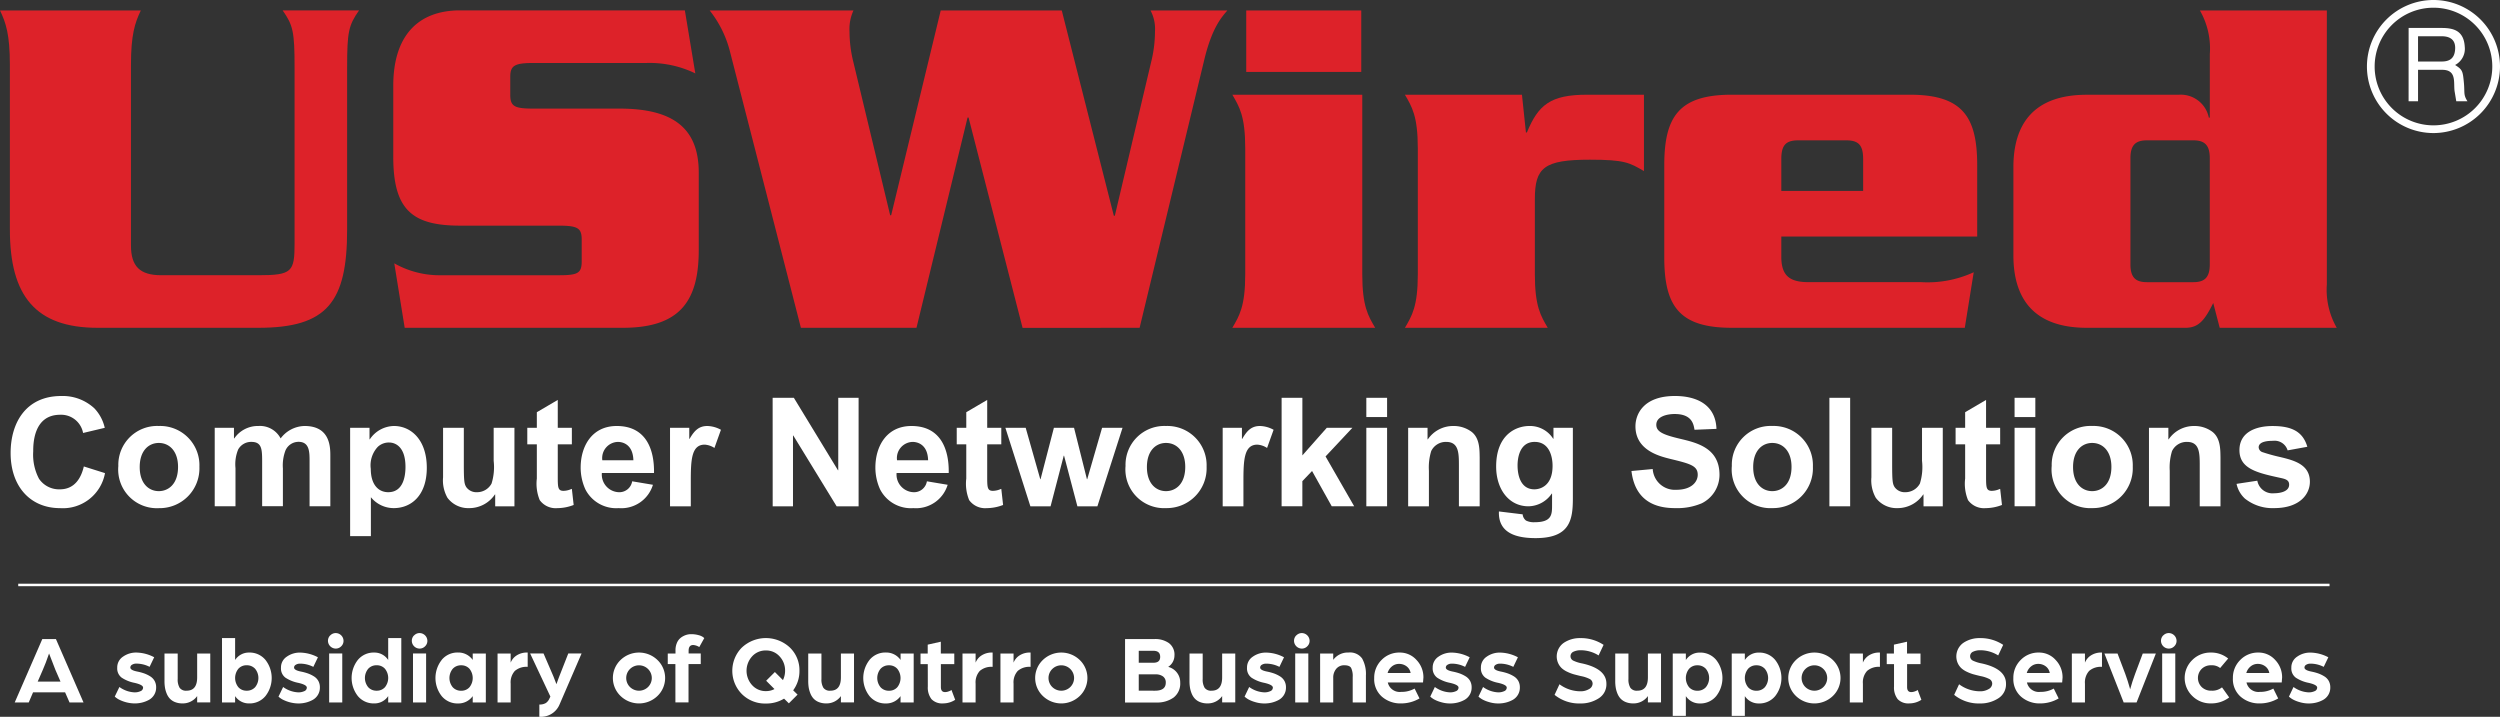 <?xml version="1.0" encoding="utf-8"?>
<svg xmlns="http://www.w3.org/2000/svg" width="278.441" height="79.838" viewBox="0 0 278.441 79.838">
  <rect x="0" y="0" width="278.441" height="79.838" fill="#333333" stroke="none"/>
  <g id=":_logo-uswired-footer" data-name=": logo-uswired-footer" transform="translate(0 -0.001)">
    <path id="Path_1" data-name="Path 1" d="M28.776,31.59c3.756,0,4.032-.386,4.032-3.535V8.448c0-3.977-.166-4.695-1.326-6.352h8.506c-1.16,1.657-1.326,2.375-1.326,6.352V26.509c0,8.064-2.209,10.936-9.886,10.936h-17.9c-6.9,0-9.776-3.535-9.776-10.936V8.172C1.1,4.8.663,3.477,0,2.1H15.686c-.663,1.381-1.1,2.706-1.1,6.076v20.1c0,2.32.994,3.314,3.369,3.314Z" transform="translate(0 -0.935)" fill="#dd2229"/>
    <path id="Path_2" data-name="Path 2" d="M112.7,9.11a11.656,11.656,0,0,0-5.468-1.16H94.69c-2.1,0-2.6.276-2.6,1.547v1.988c0,1.326.5,1.546,2.6,1.546h9.556c5.744,0,8.837,1.988,8.837,7.125v8.617c0,5.578-1.988,8.671-8.451,8.671h-24.3l-1.16-7.18a10.267,10.267,0,0,0,5.3,1.326H97.507c2.1,0,2.54-.221,2.54-1.546v-2.43c0-1.27-.442-1.547-2.54-1.547H86.515c-5.357,0-7.456-1.767-7.456-7.677v-7.9c0-5.523,2.706-8.4,7.456-8.4h25.021Z" transform="translate(-35.259 -0.934)" fill="#dd2229"/>
    <path id="Path_3" data-name="Path 3" d="M171.5,14.026h-.111L165.7,37.445H152.827l-7.9-30.765A12.138,12.138,0,0,0,142.664,2.1h16.018a4.912,4.912,0,0,0-.442,2.32,14.261,14.261,0,0,0,.442,3.48l4.087,17.012h.11L168.4,2.1H181.88l5.8,22.867h.11L191.822,7.9a14.257,14.257,0,0,0,.442-3.48,4.37,4.37,0,0,0-.5-2.32h8.561c-.552.663-1.657,1.767-2.54,5.358l-7.235,29.991H177.516Z" transform="translate(-63.625 -0.935)" fill="#dd2229"/>
    <path id="Path_4" data-name="Path 4" d="M249.178,17.451c0-3.59-.663-4.639-1.436-5.965h14.471V31.48c0,3.591.663,4.639,1.436,5.965H247.742c.773-1.326,1.436-2.375,1.436-5.965ZM262.1,8.945H249.289V2.1H262.1Z" transform="translate(-110.488 -0.935)" fill="#dd2229"/>
    <path id="Path_5" data-name="Path 5" d="M295.471,19.044l.442,4.2h.11c1.27-3.093,2.652-4.2,6.684-4.2h6.351V27.55c-1.6-.939-2.153-1.27-6.02-1.27-5.137,0-6.131.884-6.131,4.419v8.34c0,3.59.663,4.639,1.436,5.965H282.436c.773-1.326,1.436-2.375,1.436-5.965V25.009c0-3.59-.663-4.639-1.436-5.965Z" transform="translate(-125.961 -8.493)" fill="#dd2229"/>
    <path id="Path_6" data-name="Path 6" d="M347.61,29.758V26.224c0-1.491.442-2.1,1.878-2.1h5.358c1.435,0,1.878.608,1.878,2.1v3.535Zm21.817,5.081V26.886c0-5.413-1.657-7.843-7.512-7.843H342.086c-5.854,0-7.511,2.43-7.511,7.843V37.159c0,5.413,1.657,7.843,7.511,7.843h25.96l.994-6.186a12.3,12.3,0,0,1-5.91,1.1H350.593c-2.1,0-2.927-.773-2.983-2.651V34.84Z" transform="translate(-149.214 -8.493)" fill="#dd2229"/>
    <path id="Path_7" data-name="Path 7" d="M426.634,30.374c0,1.437-.552,1.988-1.823,1.988h-5.192c-1.27,0-1.823-.552-1.823-1.988V18.555c0-1.437.553-1.989,1.823-1.989h5.192c1.27,0,1.823.552,1.823,1.989Zm14.139,7.07a8.529,8.529,0,0,1-1.1-4.86V2.1h-14.14a8.533,8.533,0,0,1,1.105,4.861v7.069h-.111a3.188,3.188,0,0,0-3.369-2.541H412.936c-5.966,0-8.175,3.314-8.175,8.064V29.38c0,4.75,2.209,8.064,8.175,8.064h10.991c1.491,0,2.155-.884,3.093-2.761l.718,2.761Z" transform="translate(-180.516 -0.934)" fill="#dd2229"/>
    <path id="Path_8" data-name="Path 8" d="M12.646,88.2a4.765,4.765,0,0,1-5.012,3.9c-3.274,0-5.5-2.38-5.5-6.144,0-3.358,1.7-6.345,5.637-6.345a5.168,5.168,0,0,1,3.7,1.383,4.628,4.628,0,0,1,1.147,2.161l-2.413.574A2.486,2.486,0,0,0,7.651,81.7c-3,0-3,3.308-3,4.085a5.743,5.743,0,0,0,.641,3.038,2.7,2.7,0,0,0,2.329,1.182c1.621,0,2.363-1.233,2.666-2.549Z" transform="translate(-0.951 -35.504)" fill="#fff"/>
    <path id="Path_9" data-name="Path 9" d="M26.17,90.213c0-1.839,1.013-2.684,2.127-2.684,1.181,0,2.143.912,2.143,2.667,0,1.941-1.1,2.7-2.143,2.7-1.1,0-2.127-.828-2.127-2.684M23.79,90.1a4.307,4.307,0,0,0,4.523,4.692,4.432,4.432,0,0,0,4.506-4.608A4.371,4.371,0,0,0,28.3,85.64,4.324,4.324,0,0,0,23.79,90.1" transform="translate(-10.61 -38.194)" fill="#fff"/>
    <path id="Path_10" data-name="Path 10" d="M45.308,85.842v1.182h.034a3.187,3.187,0,0,1,2.684-1.384,2.6,2.6,0,0,1,2.48,1.384,3.412,3.412,0,0,1,2.667-1.384c2.869,0,2.869,2.38,2.869,3.341v5.6H53.729v-5c0-1.03,0-2.177-1.232-2.177a1.59,1.59,0,0,0-1.452.962,4.69,4.69,0,0,0-.287,2.008v4.2H48.447V89.791c0-1.485.017-2.38-1.2-2.38a1.648,1.648,0,0,0-1.469.844,4.318,4.318,0,0,0-.3,2.076v4.252H43.164V85.842Z" transform="translate(-19.25 -38.194)" fill="#fff"/>
    <path id="Path_11" data-name="Path 11" d="M72.692,90.416a3.008,3.008,0,0,1,.776-2.448,1.8,1.8,0,0,1,1.249-.489c.793,0,1.84.557,1.84,2.717,0,.979-.219,2.818-1.924,2.818-1.08,0-1.941-.827-1.941-2.6m-2.3-4.574V97.909h2.312V93.572a3.278,3.278,0,0,0,2.548,1.215c1.941,0,3.679-1.4,3.679-4.489,0-3.139-1.772-4.658-3.662-4.658a3.3,3.3,0,0,0-2.684,1.485h-.034V85.842Z" transform="translate(-31.396 -38.194)" fill="#fff"/>
    <path id="Path_12" data-name="Path 12" d="M94.877,93.432h-.034a3.435,3.435,0,0,1-2.869,1.519A2.887,2.887,0,0,1,89.56,93.8a3.941,3.941,0,0,1-.489-2.278V86.006h2.312v4.017c0,1.924.051,2.228.27,2.582a1.371,1.371,0,0,0,1.181.573,1.831,1.831,0,0,0,1.637-.962,6.166,6.166,0,0,0,.236-2.532V86.006H97.02v8.742H94.877Z" transform="translate(-39.724 -38.357)" fill="#fff"/>
    <path id="Path_13" data-name="Path 13" d="M110.97,85.346H109.4v3.527c0,1.249,0,1.654.641,1.654a2.21,2.21,0,0,0,.861-.2l.068-.017.2,1.789a5.109,5.109,0,0,1-1.822.354,2.191,2.191,0,0,1-1.958-.895,4.812,4.812,0,0,1-.321-2.4V85.346h-1.063V83.506h1.063V81.768L109.4,80.4v3.105h1.57Z" transform="translate(-47.278 -35.857)" fill="#fff"/>
    <path id="Path_14" data-name="Path 14" d="M119.143,89.455a1.8,1.8,0,0,1,1.739-2.042c.354,0,1.67.135,1.721,2.042Zm3.325,2.346A1.446,1.446,0,0,1,121,93.016a1.968,1.968,0,0,1-1.907-2.143H124.9c.05-2.582-.861-5.232-4.152-5.232-2.768,0-4.017,2.262-4.017,4.624a5.861,5.861,0,0,0,.523,2.43,3.856,3.856,0,0,0,3.713,2.093,3.678,3.678,0,0,0,3.814-2.6Z" transform="translate(-52.059 -38.194)" fill="#fff"/>
    <path id="Path_15" data-name="Path 15" d="M134.7,94.585V85.843h2.143v1.232h.034c.49-.843.979-1.434,1.975-1.434a3.3,3.3,0,0,1,1.519.422l-.725,2.025a2.236,2.236,0,0,0-1.08-.371c-1.5,0-1.553,1.737-1.553,4.168v2.7Z" transform="translate(-60.075 -38.194)" fill="#fff"/>
    <path id="Path_16" data-name="Path 16" d="M155.326,79.974h2.363l4.911,8.067h.034V79.974H164.9V92.058h-2.447l-4.827-7.881h-.034v7.881h-2.261Z" transform="translate(-69.272 -35.667)" fill="#fff"/>
    <path id="Path_17" data-name="Path 17" d="M178.393,89.455a1.8,1.8,0,0,1,1.738-2.042c.355,0,1.671.135,1.722,2.042Zm3.325,2.346a1.446,1.446,0,0,1-1.468,1.215,1.969,1.969,0,0,1-1.907-2.143h5.806c.051-2.582-.86-5.232-4.151-5.232-2.768,0-4.017,2.262-4.017,4.624a5.852,5.852,0,0,0,.523,2.43,3.855,3.855,0,0,0,3.713,2.093,3.678,3.678,0,0,0,3.814-2.6Z" transform="translate(-78.484 -38.194)" fill="#fff"/>
    <path id="Path_18" data-name="Path 18" d="M197.3,85.346h-1.57v3.527c0,1.249,0,1.654.641,1.654a2.21,2.21,0,0,0,.861-.2l.068-.017.2,1.789a5.109,5.109,0,0,1-1.822.354,2.191,2.191,0,0,1-1.958-.895,4.812,4.812,0,0,1-.321-2.4V85.346h-1.063V83.506H193.4V81.768L195.73,80.4v3.105h1.57Z" transform="translate(-85.779 -35.857)" fill="#fff"/>
    <path id="Path_19" data-name="Path 19" d="M202.116,86.005h2.262L206,91.727h.034l1.485-5.721h2.244l1.435,5.721h.034l1.654-5.721h2.278l-2.8,8.742h-2.228l-1.485-5.637h-.034l-1.468,5.637H204.9Z" transform="translate(-90.14 -38.357)" fill="#fff"/>
    <path id="Path_20" data-name="Path 20" d="M228.652,90.213c0-1.839,1.013-2.684,2.126-2.684,1.182,0,2.143.912,2.143,2.667,0,1.941-1.1,2.7-2.143,2.7-1.1,0-2.126-.828-2.126-2.684m-2.38-.118a4.307,4.307,0,0,0,4.522,4.692A4.432,4.432,0,0,0,235.3,90.18a4.372,4.372,0,0,0-4.523-4.54,4.324,4.324,0,0,0-4.506,4.455" transform="translate(-100.913 -38.194)" fill="#fff"/>
    <path id="Path_21" data-name="Path 21" d="M245.8,94.585V85.843h2.143v1.232h.034c.489-.843.978-1.434,1.974-1.434a3.3,3.3,0,0,1,1.519.422l-.726,2.025a2.234,2.234,0,0,0-1.08-.371c-1.5,0-1.553,1.737-1.553,4.168v2.7Z" transform="translate(-109.622 -38.194)" fill="#fff"/>
    <path id="Path_22" data-name="Path 22" d="M257.649,79.974h2.312v6.413l2.717-3.071h2.852l-2.987,3.19,3.19,5.552h-2.5l-2.194-3.932-1.08,1.131v2.8h-2.312Z" transform="translate(-114.907 -35.667)" fill="#fff"/>
    <path id="Path_23" data-name="Path 23" d="M274.678,83.315h2.312v8.742h-2.312Zm0-3.341h2.312v2.143h-2.312Z" transform="translate(-122.501 -35.667)" fill="#fff"/>
    <path id="Path_24" data-name="Path 24" d="M288.739,90.113c0-1.434,0-2.7-1.418-2.7a1.8,1.8,0,0,0-1.67,1.029,6.227,6.227,0,0,0-.253,2.177v3.966h-2.312V85.843h2.16v1.283h.034a3.4,3.4,0,0,1,2.852-1.485,3.323,3.323,0,0,1,2.008.641c.929.709.895,2.008.912,2.869v5.434h-2.312Z" transform="translate(-126.251 -38.194)" fill="#fff"/>
    <path id="Path_25" data-name="Path 25" d="M303.164,90.028c0-.658.152-2.616,1.907-2.616,1.587,0,1.992,1.552,1.992,2.666,0,2.278-1.418,2.616-2.025,2.616-1.485,0-1.874-1.469-1.874-2.667m-2.076,5.131c-.1,2.481,2.059,2.97,4.084,2.97,3.814,0,4.152-2.008,4.152-4.438V85.843h-2.16v1.215h-.034a3.061,3.061,0,0,0-2.65-1.418c-1.434,0-3.7.911-3.7,4.523,0,2.481,1.384,4.422,3.612,4.422a3.2,3.2,0,0,0,2.582-1.418h.033V94.45c0,1.012,0,1.907-1.924,1.907a1.952,1.952,0,0,1-.979-.186.974.974,0,0,1-.371-.691Z" transform="translate(-134.144 -38.194)" fill="#fff"/>
    <path id="Path_26" data-name="Path 26" d="M330.35,87.744a2.473,2.473,0,0,0,2.633,2.312c1.7,0,2.38-.894,2.38-1.671,0-1.013-.844-1.232-3.071-1.772-1.2-.3-3.865-.962-3.865-3.629,0-1.316.861-3.375,4.4-3.375,2.362,0,4.523.928,4.624,3.662l-2.447.1c-.1-.625-.286-1.755-2.211-1.755-.726,0-2.043.219-2.043,1.2,0,.776.76,1.114,2.7,1.57,1.84.439,4.338,1.029,4.338,4a3.546,3.546,0,0,1-1.975,3.173,6.922,6.922,0,0,1-2.852.54c-1.3,0-4.506-.118-4.979-4.135Z" transform="translate(-146.276 -35.504)" fill="#fff"/>
    <path id="Path_27" data-name="Path 27" d="M350.533,90.213c0-1.839,1.013-2.684,2.126-2.684,1.182,0,2.143.912,2.143,2.667,0,1.941-1.1,2.7-2.143,2.7-1.1,0-2.126-.828-2.126-2.684m-2.379-.118a4.307,4.307,0,0,0,4.523,4.692,4.432,4.432,0,0,0,4.506-4.608,4.372,4.372,0,0,0-4.523-4.54,4.324,4.324,0,0,0-4.506,4.455" transform="translate(-155.269 -38.194)" fill="#fff"/>
    <rect id="Rectangle_1" data-name="Rectangle 1" width="2.312" height="12.084" transform="translate(203.752 44.307)" fill="#fff"/>
    <path id="Path_28" data-name="Path 28" d="M382.014,93.432h-.034a3.435,3.435,0,0,1-2.869,1.519A2.886,2.886,0,0,1,376.7,93.8a3.941,3.941,0,0,1-.49-2.278V86.006h2.312v4.017c0,1.924.051,2.228.271,2.582a1.37,1.37,0,0,0,1.181.573,1.832,1.832,0,0,0,1.638-.962,6.178,6.178,0,0,0,.236-2.532V86.006h2.312v8.742h-2.143Z" transform="translate(-167.781 -38.357)" fill="#fff"/>
    <path id="Path_29" data-name="Path 29" d="M398.108,85.346h-1.57v3.527c0,1.249,0,1.654.642,1.654a2.208,2.208,0,0,0,.86-.2l.068-.017.2,1.789a5.113,5.113,0,0,1-1.823.354,2.192,2.192,0,0,1-1.958-.895,4.814,4.814,0,0,1-.32-2.4V85.346h-1.064V83.506h1.064V81.768l2.329-1.367v3.105h1.57Z" transform="translate(-175.336 -35.857)" fill="#fff"/>
    <path id="Path_30" data-name="Path 30" d="M404.995,83.315h2.313v8.742h-2.312Zm0-3.341h2.313v2.143h-2.312Z" transform="translate(-180.62 -35.667)" fill="#fff"/>
    <path id="Path_31" data-name="Path 31" d="M414.839,90.213c0-1.839,1.013-2.684,2.127-2.684,1.181,0,2.143.912,2.143,2.667,0,1.941-1.1,2.7-2.143,2.7-1.1,0-2.127-.828-2.127-2.684m-2.38-.118a4.307,4.307,0,0,0,4.523,4.692,4.432,4.432,0,0,0,4.506-4.608,4.372,4.372,0,0,0-4.522-4.54,4.324,4.324,0,0,0-4.506,4.455" transform="translate(-183.949 -38.194)" fill="#fff"/>
    <path id="Path_32" data-name="Path 32" d="M437.67,90.113c0-1.434,0-2.7-1.418-2.7a1.8,1.8,0,0,0-1.671,1.029,6.241,6.241,0,0,0-.253,2.177v3.966h-2.312V85.843h2.16v1.283h.034a3.4,3.4,0,0,1,2.852-1.485,3.323,3.323,0,0,1,2.008.641c.929.709.895,2.008.911,2.869v5.434H437.67Z" transform="translate(-192.671 -38.194)" fill="#fff"/>
    <path id="Path_33" data-name="Path 33" d="M451.935,91.733a1.717,1.717,0,0,0,1.874,1.4c.2,0,1.67-.017,1.67-.962,0-.506-.4-.625-.945-.743-2.649-.573-4.59-1.029-4.59-3.1,0-2.008,1.84-2.684,3.679-2.684,2.075,0,3.375.573,3.881,2.312l-2.194.4a1.51,1.51,0,0,0-1.637-1.063c-.388,0-1.587.017-1.587.726a.605.605,0,0,0,.439.54,19.883,19.883,0,0,0,1.958.54c1.552.372,3.307.827,3.307,2.751,0,1.367-1.1,2.937-3.982,2.937a4.919,4.919,0,0,1-3.258-1.064,3.1,3.1,0,0,1-.928-1.637Z" transform="translate(-200.523 -38.194)" fill="#fff"/>
    <path id="Path_34" data-name="Path 34" d="M489.794,7.411A6.551,6.551,0,1,1,483.222.86a6.55,6.55,0,0,1,6.572,6.551m.859,0a7.41,7.41,0,1,0-7.411,7.41,7.425,7.425,0,0,0,7.411-7.41m-10.181,3.866h1.053v-3.5h2.685c1.7,0,1.224,1.5,1.4,2.47l.172,1.03h1.245c-.45-.709-.3-.88-.386-1.954-.129-1.418-.15-1.547-.988-2.084a2.042,2.042,0,0,0,1.074-2.04c-.107-1.848-1.332-2.084-2.6-2.084h-3.652Zm3.673-7.238c.644,0,1.654.172,1.5,1.568-.107,1.053-.8,1.246-1.5,1.246h-2.621V4.039Z" transform="translate(-212.212 0)" fill="#fff"/>
    <path id="Path_35" data-name="Path 35" d="M6.033,128.471H7.548l3.073,7.061H9.063l-.491-1.122H5l-.479,1.122H2.96Zm2.027,4.74-.567-1.3-.708-1.831q-.371,1.09-.7,1.831l-.567,1.3Z" transform="translate(-1.32 -57.296)" fill="#fff"/>
    <path id="Path_36" data-name="Path 36" d="M23.59,135.022a3.09,3.09,0,0,0,1.71.6,1.544,1.544,0,0,0,.633-.131.427.427,0,0,0,.294-.4q0-.317-.971-.534a3.947,3.947,0,0,1-1.416-.577,1.276,1.276,0,0,1-.491-1.1A1.43,1.43,0,0,1,24,131.639a2.5,2.5,0,0,1,1.465-.452,4.384,4.384,0,0,1,2,.523l-.512,1.068a3.253,3.253,0,0,0-1.493-.36.871.871,0,0,0-.452.12.359.359,0,0,0-.2.316q0,.294.763.447a5.648,5.648,0,0,1,.773.207,3.5,3.5,0,0,1,.664.321,1.413,1.413,0,0,1,.5.512,1.453,1.453,0,0,1,.175.725,1.556,1.556,0,0,1-.829,1.406,3.206,3.206,0,0,1-.762.289,3.436,3.436,0,0,1-.8.093,3.971,3.971,0,0,1-1.819-.469,2.469,2.469,0,0,1-.4-.294Z" transform="translate(-10.292 -58.507)" fill="#fff"/>
    <path id="Path_37" data-name="Path 37" d="M33.068,131.382h1.471v2.833a1.78,1.78,0,0,0,.218.986.866.866,0,0,0,.773.321q1.177,0,1.177-1.482v-2.659h1.46v5.448h-1.46v-.708a1.954,1.954,0,0,1-1.634.817,2.175,2.175,0,0,1-.828-.147,1.606,1.606,0,0,1-.577-.382,1.846,1.846,0,0,1-.355-.566,3.1,3.1,0,0,1-.191-.665,4.445,4.445,0,0,1-.054-.714Z" transform="translate(-14.748 -58.594)" fill="#fff"/>
    <path id="Path_38" data-name="Path 38" d="M44.63,128.275h1.46v2.441a1.825,1.825,0,0,1,1.558-.828,2.276,2.276,0,0,1,1.819.817,3.262,3.262,0,0,1,0,4.032,2.278,2.278,0,0,1-1.819.817,1.832,1.832,0,0,1-1.558-.817v.708H44.63Zm1.821,5.47a1.2,1.2,0,0,0,.926.392,1.229,1.229,0,0,0,.942-.392,1.62,1.62,0,0,0,0-2.049,1.229,1.229,0,0,0-.942-.392,1.2,1.2,0,0,0-.926.392,1.637,1.637,0,0,0,0,2.049" transform="translate(-19.904 -57.208)" fill="#fff"/>
    <path id="Path_39" data-name="Path 39" d="M56.509,135.022a3.092,3.092,0,0,0,1.711.6,1.541,1.541,0,0,0,.632-.131.427.427,0,0,0,.294-.4q0-.317-.97-.534a3.942,3.942,0,0,1-1.416-.577,1.274,1.274,0,0,1-.491-1.1,1.43,1.43,0,0,1,.649-1.237,2.5,2.5,0,0,1,1.465-.452,4.385,4.385,0,0,1,2,.523l-.512,1.068a3.254,3.254,0,0,0-1.493-.36.87.87,0,0,0-.452.12.359.359,0,0,0-.2.316q0,.294.763.447a5.648,5.648,0,0,1,.773.207,3.487,3.487,0,0,1,.665.321,1.413,1.413,0,0,1,.5.512,1.452,1.452,0,0,1,.175.725,1.553,1.553,0,0,1-.829,1.406,3.2,3.2,0,0,1-.762.289,3.434,3.434,0,0,1-.8.093,3.976,3.976,0,0,1-1.82-.469,2.486,2.486,0,0,1-.4-.294Z" transform="translate(-24.974 -58.507)" fill="#fff"/>
    <path id="Path_40" data-name="Path 40" d="M66.2,127.528a.827.827,0,0,1,.6-.256.874.874,0,0,1,.872.871.827.827,0,0,1-.256.6.84.84,0,0,1-.616.256.875.875,0,0,1-.861-.861.84.84,0,0,1,.257-.616m-.125,2.021h1.46V135h-1.46Z" transform="translate(-29.411 -56.761)" fill="#fff"/>
    <path id="Path_41" data-name="Path 41" d="M71.384,130.705a2.278,2.278,0,0,1,1.819-.817,1.825,1.825,0,0,1,1.558.828v-2.441h1.46v7.17h-1.46v-.708a1.832,1.832,0,0,1-1.558.817,2.279,2.279,0,0,1-1.819-.817,3.262,3.262,0,0,1,0-4.032m1.15,3.04a1.227,1.227,0,0,0,.942.392,1.2,1.2,0,0,0,.926-.392,1.639,1.639,0,0,0,0-2.049,1.2,1.2,0,0,0-.926-.392,1.227,1.227,0,0,0-.942.392,1.618,1.618,0,0,0,0,2.049" transform="translate(-31.525 -57.208)" fill="#fff"/>
    <path id="Path_42" data-name="Path 42" d="M83.056,127.528a.827.827,0,0,1,.6-.256.874.874,0,0,1,.871.871.827.827,0,0,1-.256.6.839.839,0,0,1-.616.256.874.874,0,0,1-.861-.861.84.84,0,0,1,.256-.616m-.125,2.021h1.46V135h-1.46Z" transform="translate(-36.927 -56.761)" fill="#fff"/>
    <path id="Path_43" data-name="Path 43" d="M88.238,132a2.277,2.277,0,0,1,1.819-.817,1.946,1.946,0,0,1,1.634.828V131.3h1.46v5.448h-1.46v-.708a1.955,1.955,0,0,1-1.634.817,2.278,2.278,0,0,1-1.819-.817,3.262,3.262,0,0,1,0-4.032m1.225,3.04a1.23,1.23,0,0,0,.943.392,1.2,1.2,0,0,0,.926-.392,1.641,1.641,0,0,0,0-2.049,1.2,1.2,0,0,0-.926-.392,1.23,1.23,0,0,0-.943.392,1.62,1.62,0,0,0,0,2.049" transform="translate(-39.041 -58.507)" fill="#fff"/>
    <path id="Path_44" data-name="Path 44" d="M100.026,131.295h1.46v1.014a1.7,1.7,0,0,1,.621-.774,2.087,2.087,0,0,1,1.275-.348v1.591a1.987,1.987,0,0,0-1.428.452,1.9,1.9,0,0,0-.468,1.422v2.092h-1.46Z" transform="translate(-44.61 -58.506)" fill="#fff"/>
    <path id="Path_45" data-name="Path 45" d="M107.6,137.06a1.309,1.309,0,0,0,.73-.169,1.17,1.17,0,0,0,.4-.507l.1-.207-2.256-4.8h1.493l1.1,2.55.338.872q.239-.676.338-.926l.981-2.5h1.482l-2.452,5.678a2.237,2.237,0,0,1-2.255,1.373Z" transform="translate(-47.53 -58.594)" fill="#fff"/>
    <path id="Path_46" data-name="Path 46" d="M124.066,132.015a2.962,2.962,0,0,1,4.108,0,2.777,2.777,0,0,1,0,4.01,2.961,2.961,0,0,1-4.108,0,2.777,2.777,0,0,1,0-4.01m1.046,3.008a1.435,1.435,0,0,0,2.016,0,1.408,1.408,0,0,0,0-2,1.433,1.433,0,0,0-2.016,0,1.408,1.408,0,0,0,0,2" transform="translate(-54.95 -58.507)" fill="#fff"/>
    <path id="Path_47" data-name="Path 47" d="M135.093,130.823h-.85v-1.177h.861v-.37a2.026,2.026,0,0,1,.125-.73,1.5,1.5,0,0,1,.31-.517,1.676,1.676,0,0,1,.425-.316,1.937,1.937,0,0,1,.453-.174,1.775,1.775,0,0,1,.4-.049,3.062,3.062,0,0,1,.861.109,1.511,1.511,0,0,1,.5.218l.131.109-.556,1a1.447,1.447,0,0,0-.675-.229q-.513,0-.512.643v.3h1.351v1.177h-1.362v4.271h-1.46Z" transform="translate(-59.87 -56.857)" fill="#fff"/>
    <path id="Path_48" data-name="Path 48" d="M148.285,129.332a3.915,3.915,0,0,1,5.35,0,3.5,3.5,0,0,1,1.063,2.583,3.581,3.581,0,0,1-.7,2.179l.49.48-.97.97-.534-.524a3.778,3.778,0,0,1-2.027.545,3.637,3.637,0,0,1-2.675-1.057,3.683,3.683,0,0,1,0-5.176m1.144,4.185a2.013,2.013,0,0,0,1.542.665,1.968,1.968,0,0,0,.948-.229l-.926-.926.97-.97.9.9a2.4,2.4,0,0,0,.239-1.046,2.272,2.272,0,0,0-.61-1.591,1.986,1.986,0,0,0-1.526-.664,2.015,2.015,0,0,0-1.542.664,2.378,2.378,0,0,0,0,3.193" transform="translate(-65.658 -57.208)" fill="#fff"/>
    <path id="Path_49" data-name="Path 49" d="M162.482,131.382h1.471v2.833a1.775,1.775,0,0,0,.218.986.864.864,0,0,0,.773.321q1.177,0,1.177-1.482v-2.659h1.46v5.448h-1.46v-.708a1.954,1.954,0,0,1-1.634.817,2.175,2.175,0,0,1-.828-.147,1.616,1.616,0,0,1-.577-.382,1.846,1.846,0,0,1-.355-.566,3.1,3.1,0,0,1-.191-.665,4.447,4.447,0,0,1-.054-.714Z" transform="translate(-72.464 -58.594)" fill="#fff"/>
    <path id="Path_50" data-name="Path 50" d="M174.25,132a2.277,2.277,0,0,1,1.82-.817,1.948,1.948,0,0,1,1.634.828V131.3h1.46v5.448H177.7v-.708a1.956,1.956,0,0,1-1.634.817,2.279,2.279,0,0,1-1.82-.817,3.262,3.262,0,0,1,0-4.032m1.226,3.04a1.229,1.229,0,0,0,.942.392,1.2,1.2,0,0,0,.926-.392,1.639,1.639,0,0,0,0-2.049,1.2,1.2,0,0,0-.926-.392,1.229,1.229,0,0,0-.942.392,1.62,1.62,0,0,0,0,2.049" transform="translate(-77.401 -58.507)" fill="#fff"/>
    <path id="Path_51" data-name="Path 51" d="M185.863,131.5h-.807v-1.177h.8v-.991l1.46-.327v1.318h1.5V131.5h-1.493v2.55q0,.566.458.566a1.121,1.121,0,0,0,.355-.06,1.735,1.735,0,0,0,.278-.114l.088-.066.414,1.1a2.451,2.451,0,0,1-1.34.4,1.631,1.631,0,0,1-1.3-.474,2.1,2.1,0,0,1-.408-1.4Z" transform="translate(-82.531 -57.533)" fill="#fff"/>
    <path id="Path_52" data-name="Path 52" d="M193.493,131.295h1.46v1.014a1.7,1.7,0,0,1,.621-.774,2.087,2.087,0,0,1,1.275-.348v1.591a1.987,1.987,0,0,0-1.428.452,1.9,1.9,0,0,0-.468,1.422v2.092h-1.46Z" transform="translate(-86.294 -58.506)" fill="#fff"/>
    <path id="Path_53" data-name="Path 53" d="M201.123,131.295h1.46v1.014a1.7,1.7,0,0,1,.621-.774,2.087,2.087,0,0,1,1.275-.348v1.591a1.987,1.987,0,0,0-1.428.452,1.9,1.9,0,0,0-.468,1.422v2.092h-1.46Z" transform="translate(-89.697 -58.506)" fill="#fff"/>
    <path id="Path_54" data-name="Path 54" d="M208.959,132.015a2.962,2.962,0,0,1,4.108,0,2.778,2.778,0,0,1,0,4.01,2.961,2.961,0,0,1-4.108,0,2.778,2.778,0,0,1,0-4.01m1.046,3.008a1.435,1.435,0,0,0,2.016,0,1.408,1.408,0,0,0,0-2,1.433,1.433,0,0,0-2.016,0,1.408,1.408,0,0,0,0,2" transform="translate(-92.81 -58.507)" fill="#fff"/>
    <path id="Path_55" data-name="Path 55" d="M226.175,128.472h3.3a2.639,2.639,0,0,1,1.58.447,1.6,1.6,0,0,1,.622,1.4,1.51,1.51,0,0,1-.7,1.253,1.767,1.767,0,0,1,.965.627,1.744,1.744,0,0,1,.376,1.117,1.962,1.962,0,0,1-.731,1.667,3.137,3.137,0,0,1-1.95.556h-3.465Zm3.171,2.637q.741,0,.741-.654,0-.676-.762-.675H227.7v1.329Zm.163,3.116q1.2,0,1.2-.894a.805.805,0,0,0-.316-.7,1.361,1.361,0,0,0-.817-.229H227.7v1.82Z" transform="translate(-100.87 -57.296)" fill="#fff"/>
    <path id="Path_56" data-name="Path 56" d="M239.134,131.382H240.6v2.833a1.775,1.775,0,0,0,.218.986.866.866,0,0,0,.773.321q1.177,0,1.177-1.482v-2.659h1.46v5.448h-1.46v-.708a1.954,1.954,0,0,1-1.634.817,2.177,2.177,0,0,1-.828-.147,1.606,1.606,0,0,1-.577-.382,1.846,1.846,0,0,1-.355-.566,3.034,3.034,0,0,1-.19-.665,4.381,4.381,0,0,1-.055-.714Z" transform="translate(-106.649 -58.594)" fill="#fff"/>
    <path id="Path_57" data-name="Path 57" d="M250.717,135.022a3.092,3.092,0,0,0,1.711.6,1.545,1.545,0,0,0,.632-.131.428.428,0,0,0,.294-.4q0-.317-.97-.534a3.95,3.95,0,0,1-1.417-.577,1.276,1.276,0,0,1-.491-1.1,1.43,1.43,0,0,1,.649-1.237,2.5,2.5,0,0,1,1.466-.452,4.389,4.389,0,0,1,2.005.523l-.512,1.068a3.252,3.252,0,0,0-1.493-.36.871.871,0,0,0-.453.12.359.359,0,0,0-.2.316q0,.294.763.447a5.656,5.656,0,0,1,.774.207,3.519,3.519,0,0,1,.665.321,1.416,1.416,0,0,1,.5.512,1.453,1.453,0,0,1,.174.725,1.554,1.554,0,0,1-.828,1.406,3.209,3.209,0,0,1-.763.289,3.433,3.433,0,0,1-.8.093,3.566,3.566,0,0,1-1.057-.158,3.525,3.525,0,0,1-.763-.311,2.5,2.5,0,0,1-.4-.294Z" transform="translate(-111.587 -58.507)" fill="#fff"/>
    <path id="Path_58" data-name="Path 58" d="M260.412,127.528a.828.828,0,0,1,.6-.256.874.874,0,0,1,.871.871.827.827,0,0,1-.256.6.839.839,0,0,1-.616.256.874.874,0,0,1-.861-.861.842.842,0,0,1,.256-.616m-.125,2.021h1.46V135h-1.46Z" transform="translate(-116.025 -56.761)" fill="#fff"/>
    <path id="Path_59" data-name="Path 59" d="M265.387,131.295h1.46V132a2.019,2.019,0,0,1,1.7-.817,1.661,1.661,0,0,1,1.515.659,3.521,3.521,0,0,1,.425,1.9v3h-1.471V133.91a2.127,2.127,0,0,0-.174-1.008q-.175-.3-.763-.3a1.12,1.12,0,0,0-.893.392,1.515,1.515,0,0,0-.338,1.024v2.724h-1.46Z" transform="translate(-118.357 -58.506)" fill="#fff"/>
    <path id="Path_60" data-name="Path 60" d="M277.079,132.015a2.735,2.735,0,0,1,2.027-.828,2.466,2.466,0,0,1,1.864.823,2.772,2.772,0,0,1,.773,1.967l-.044.545h-3.923a1.36,1.36,0,0,0,1.493,1.046,2.937,2.937,0,0,0,1.493-.371l.545,1.1a4.038,4.038,0,0,1-2.06.556,3.135,3.135,0,0,1-2.119-.746,2.594,2.594,0,0,1-.866-2.076,2.764,2.764,0,0,1,.817-2.016m3.237,1.449a1.157,1.157,0,0,0-.447-.741,1.365,1.365,0,0,0-.85-.273,1.224,1.224,0,0,0-.773.273,1.442,1.442,0,0,0-.491.741Z" transform="translate(-123.208 -58.507)" fill="#fff"/>
    <path id="Path_61" data-name="Path 61" d="M288.041,135.022a3.092,3.092,0,0,0,1.711.6,1.545,1.545,0,0,0,.632-.131.428.428,0,0,0,.294-.4q0-.317-.97-.534a3.95,3.95,0,0,1-1.417-.577,1.276,1.276,0,0,1-.491-1.1,1.43,1.43,0,0,1,.649-1.237,2.5,2.5,0,0,1,1.466-.452,4.389,4.389,0,0,1,2.005.523l-.512,1.068a3.252,3.252,0,0,0-1.493-.36.87.87,0,0,0-.453.12.359.359,0,0,0-.2.316q0,.294.763.447a5.657,5.657,0,0,1,.774.207,3.519,3.519,0,0,1,.665.321,1.416,1.416,0,0,1,.5.512,1.453,1.453,0,0,1,.174.725,1.554,1.554,0,0,1-.828,1.406,3.211,3.211,0,0,1-.763.289,3.433,3.433,0,0,1-.8.093,3.566,3.566,0,0,1-1.057-.158,3.525,3.525,0,0,1-.763-.311,2.492,2.492,0,0,1-.4-.294Z" transform="translate(-128.232 -58.507)" fill="#fff"/>
    <path id="Path_62" data-name="Path 62" d="M297.735,135.022a3.092,3.092,0,0,0,1.711.6,1.545,1.545,0,0,0,.632-.131.428.428,0,0,0,.294-.4q0-.317-.97-.534a3.95,3.95,0,0,1-1.417-.577,1.276,1.276,0,0,1-.491-1.1,1.43,1.43,0,0,1,.649-1.237,2.5,2.5,0,0,1,1.466-.452,4.389,4.389,0,0,1,2.005.523l-.512,1.068a3.252,3.252,0,0,0-1.493-.36.871.871,0,0,0-.453.12.359.359,0,0,0-.2.316q0,.294.763.447a5.655,5.655,0,0,1,.774.207,3.52,3.52,0,0,1,.665.321,1.411,1.411,0,0,1,.5.512,1.453,1.453,0,0,1,.175.725,1.554,1.554,0,0,1-.828,1.406,3.209,3.209,0,0,1-.763.289,3.43,3.43,0,0,1-.8.093,3.566,3.566,0,0,1-1.057-.158,3.526,3.526,0,0,1-.763-.311,2.5,2.5,0,0,1-.4-.294Z" transform="translate(-132.556 -58.507)" fill="#fff"/>
    <path id="Path_63" data-name="Path 63" d="M313.069,133.419a3.917,3.917,0,0,0,2.332.784,1.808,1.808,0,0,0,.958-.245.708.708,0,0,0,.4-.6.58.58,0,0,0-.343-.534,3.675,3.675,0,0,0-.965-.316q-.457-.109-.79-.2a4.553,4.553,0,0,1-.714-.273,2.485,2.485,0,0,1-.621-.4,1.791,1.791,0,0,1-.4-.556,1.852,1.852,0,0,1,.611-2.266,3.2,3.2,0,0,1,1.863-.534,4.562,4.562,0,0,1,2.582.752l-.556,1.177a3.788,3.788,0,0,0-2.027-.578,1.863,1.863,0,0,0-.747.153.547.547,0,0,0-.038,1.008,3.975,3.975,0,0,0,.991.311q2.692.6,2.691,2.255a1.836,1.836,0,0,1-.866,1.634,3.647,3.647,0,0,1-2.043.567,4.334,4.334,0,0,1-2.865-.959Z" transform="translate(-139.38 -57.208)" fill="#fff"/>
    <path id="Path_64" data-name="Path 64" d="M324.716,131.382h1.471v2.833a1.775,1.775,0,0,0,.218.986.866.866,0,0,0,.773.321q1.177,0,1.177-1.482v-2.659h1.46v5.448h-1.46v-.708a1.954,1.954,0,0,1-1.634.817,2.177,2.177,0,0,1-.828-.147,1.606,1.606,0,0,1-.577-.382,1.846,1.846,0,0,1-.355-.566,3.034,3.034,0,0,1-.19-.665,4.377,4.377,0,0,1-.055-.714Z" transform="translate(-144.817 -58.594)" fill="#fff"/>
    <path id="Path_65" data-name="Path 65" d="M336.277,131.3h1.46v.719a1.824,1.824,0,0,1,1.558-.828,2.277,2.277,0,0,1,1.82.817,3.262,3.262,0,0,1,0,4.032,2.279,2.279,0,0,1-1.82.817,1.831,1.831,0,0,1-1.558-.817v2.2h-1.46Zm1.82,3.748a1.2,1.2,0,0,0,.926.392,1.229,1.229,0,0,0,.942-.392,1.62,1.62,0,0,0,0-2.049,1.229,1.229,0,0,0-.942-.392,1.2,1.2,0,0,0-.926.392,1.637,1.637,0,0,0,0,2.049" transform="translate(-149.973 -58.507)" fill="#fff"/>
    <path id="Path_66" data-name="Path 66" d="M348.136,131.3h1.46v.719a1.824,1.824,0,0,1,1.558-.828,2.277,2.277,0,0,1,1.82.817,3.262,3.262,0,0,1,0,4.032,2.279,2.279,0,0,1-1.82.817,1.831,1.831,0,0,1-1.558-.817v2.2h-1.46Zm1.82,3.748a1.2,1.2,0,0,0,.926.392,1.229,1.229,0,0,0,.942-.392,1.62,1.62,0,0,0,0-2.049,1.229,1.229,0,0,0-.942-.392,1.2,1.2,0,0,0-.926.392,1.639,1.639,0,0,0,0,2.049" transform="translate(-155.262 -58.507)" fill="#fff"/>
    <path id="Path_67" data-name="Path 67" d="M360.358,132.015a2.962,2.962,0,0,1,4.108,0,2.777,2.777,0,0,1,0,4.01,2.961,2.961,0,0,1-4.108,0,2.777,2.777,0,0,1,0-4.01m1.046,3.008a1.435,1.435,0,0,0,2.016,0,1.408,1.408,0,0,0,0-2,1.433,1.433,0,0,0-2.016,0,1.408,1.408,0,0,0,0,2" transform="translate(-160.331 -58.507)" fill="#fff"/>
    <path id="Path_68" data-name="Path 68" d="M371.871,131.295h1.46v1.014a1.7,1.7,0,0,1,.621-.774,2.09,2.09,0,0,1,1.275-.348v1.591a1.989,1.989,0,0,0-1.428.452,1.9,1.9,0,0,0-.468,1.422v2.092h-1.46Z" transform="translate(-165.847 -58.506)" fill="#fff"/>
    <path id="Path_69" data-name="Path 69" d="M380.111,131.5H379.3v-1.177h.8v-.991l1.46-.327v1.318h1.5V131.5h-1.492v2.55q0,.566.458.566a1.118,1.118,0,0,0,.354-.06,1.767,1.767,0,0,0,.278-.114l.087-.066.414,1.1a2.452,2.452,0,0,1-1.34.4,1.631,1.631,0,0,1-1.3-.474,2.1,2.1,0,0,1-.408-1.4Z" transform="translate(-169.162 -57.533)" fill="#fff"/>
    <path id="Path_70" data-name="Path 70" d="M393.4,133.419a3.917,3.917,0,0,0,2.332.784,1.808,1.808,0,0,0,.958-.245.708.708,0,0,0,.4-.6.58.58,0,0,0-.343-.534,3.675,3.675,0,0,0-.965-.316q-.457-.109-.79-.2a4.555,4.555,0,0,1-.714-.273,2.485,2.485,0,0,1-.621-.4,1.791,1.791,0,0,1-.4-.556,1.852,1.852,0,0,1,.611-2.266,3.2,3.2,0,0,1,1.863-.534,4.562,4.562,0,0,1,2.582.752l-.556,1.177a3.789,3.789,0,0,0-2.027-.578,1.863,1.863,0,0,0-.747.153.547.547,0,0,0-.038,1.008,3.974,3.974,0,0,0,.991.311q2.692.6,2.691,2.255a1.836,1.836,0,0,1-.866,1.634,3.647,3.647,0,0,1-2.043.567,4.334,4.334,0,0,1-2.865-.959Z" transform="translate(-175.205 -57.208)" fill="#fff"/>
    <path id="Path_71" data-name="Path 71" d="M405.568,132.015a2.736,2.736,0,0,1,2.027-.828,2.466,2.466,0,0,1,1.864.823,2.772,2.772,0,0,1,.773,1.967l-.044.545h-3.923a1.359,1.359,0,0,0,1.493,1.046,2.937,2.937,0,0,0,1.493-.371l.545,1.1a4.038,4.038,0,0,1-2.06.556,3.135,3.135,0,0,1-2.119-.746,2.594,2.594,0,0,1-.866-2.076,2.764,2.764,0,0,1,.817-2.016m3.237,1.449a1.157,1.157,0,0,0-.447-.741,1.364,1.364,0,0,0-.849-.273,1.224,1.224,0,0,0-.773.273,1.442,1.442,0,0,0-.491.741Z" transform="translate(-180.511 -58.507)" fill="#fff"/>
    <path id="Path_72" data-name="Path 72" d="M416.51,131.295h1.46v1.014a1.7,1.7,0,0,1,.621-.774,2.09,2.09,0,0,1,1.275-.348v1.591a1.989,1.989,0,0,0-1.428.452,1.9,1.9,0,0,0-.468,1.422v2.092h-1.46Z" transform="translate(-185.755 -58.506)" fill="#fff"/>
    <path id="Path_73" data-name="Path 73" d="M423.059,131.382h1.46l.86,2.266q.141.381.278.812t.2.67l.065.24q.239-.872.556-1.722l.85-2.266h1.46l-2.147,5.448h-1.439Z" transform="translate(-188.676 -58.594)" fill="#fff"/>
    <path id="Path_74" data-name="Path 74" d="M434.7,127.528a.828.828,0,0,1,.6-.256.874.874,0,0,1,.871.871.827.827,0,0,1-.256.6.839.839,0,0,1-.616.256.874.874,0,0,1-.861-.861.842.842,0,0,1,.256-.616m-.125,2.021h1.46V135h-1.46Z" transform="translate(-193.754 -56.761)" fill="#fff"/>
    <path id="Path_75" data-name="Path 75" d="M440.039,132.014a2.846,2.846,0,0,1,2.054-.828,2.98,2.98,0,0,1,1.94.665l-.894,1.057a1.5,1.5,0,0,0-1.013-.305,1.445,1.445,0,0,0-1.041.4,1.434,1.434,0,0,0-.006,2.021,1.484,1.484,0,0,0,1.09.409,1.733,1.733,0,0,0,1.177-.371l.8,1.122a3.253,3.253,0,0,1-2.049.665,2.844,2.844,0,0,1-2.059-.828,2.784,2.784,0,0,1,.006-4.01" transform="translate(-195.867 -58.506)" fill="#fff"/>
    <path id="Path_76" data-name="Path 76" d="M449.7,132.015a2.735,2.735,0,0,1,2.027-.828,2.466,2.466,0,0,1,1.864.823,2.772,2.772,0,0,1,.773,1.967l-.044.545h-3.923a1.36,1.36,0,0,0,1.493,1.046,2.937,2.937,0,0,0,1.493-.371l.545,1.1a4.038,4.038,0,0,1-2.06.556,3.135,3.135,0,0,1-2.119-.746,2.594,2.594,0,0,1-.866-2.076,2.764,2.764,0,0,1,.817-2.016m3.237,1.449a1.157,1.157,0,0,0-.447-.741,1.365,1.365,0,0,0-.85-.273,1.224,1.224,0,0,0-.773.273,1.442,1.442,0,0,0-.491.741Z" transform="translate(-200.191 -58.507)" fill="#fff"/>
    <path id="Path_77" data-name="Path 77" d="M460.658,135.022a3.092,3.092,0,0,0,1.711.6,1.545,1.545,0,0,0,.632-.131.428.428,0,0,0,.294-.4q0-.317-.97-.534a3.95,3.95,0,0,1-1.417-.577,1.276,1.276,0,0,1-.491-1.1,1.43,1.43,0,0,1,.649-1.237,2.5,2.5,0,0,1,1.466-.452,4.389,4.389,0,0,1,2.005.523l-.513,1.068a3.252,3.252,0,0,0-1.492-.36.871.871,0,0,0-.453.12.359.359,0,0,0-.2.316q0,.294.763.447a5.657,5.657,0,0,1,.774.207,3.517,3.517,0,0,1,.665.321,1.416,1.416,0,0,1,.5.512,1.453,1.453,0,0,1,.174.725,1.554,1.554,0,0,1-.828,1.406,3.21,3.21,0,0,1-.763.289,3.433,3.433,0,0,1-.795.093,3.566,3.566,0,0,1-1.057-.158,3.525,3.525,0,0,1-.763-.311,2.492,2.492,0,0,1-.4-.294Z" transform="translate(-205.216 -58.507)" fill="#fff"/>
    <rect id="Rectangle_2" data-name="Rectangle 2" width="257.425" height="0.277" transform="translate(2.031 65.012)" fill="#fff"/>
  </g>
</svg>
